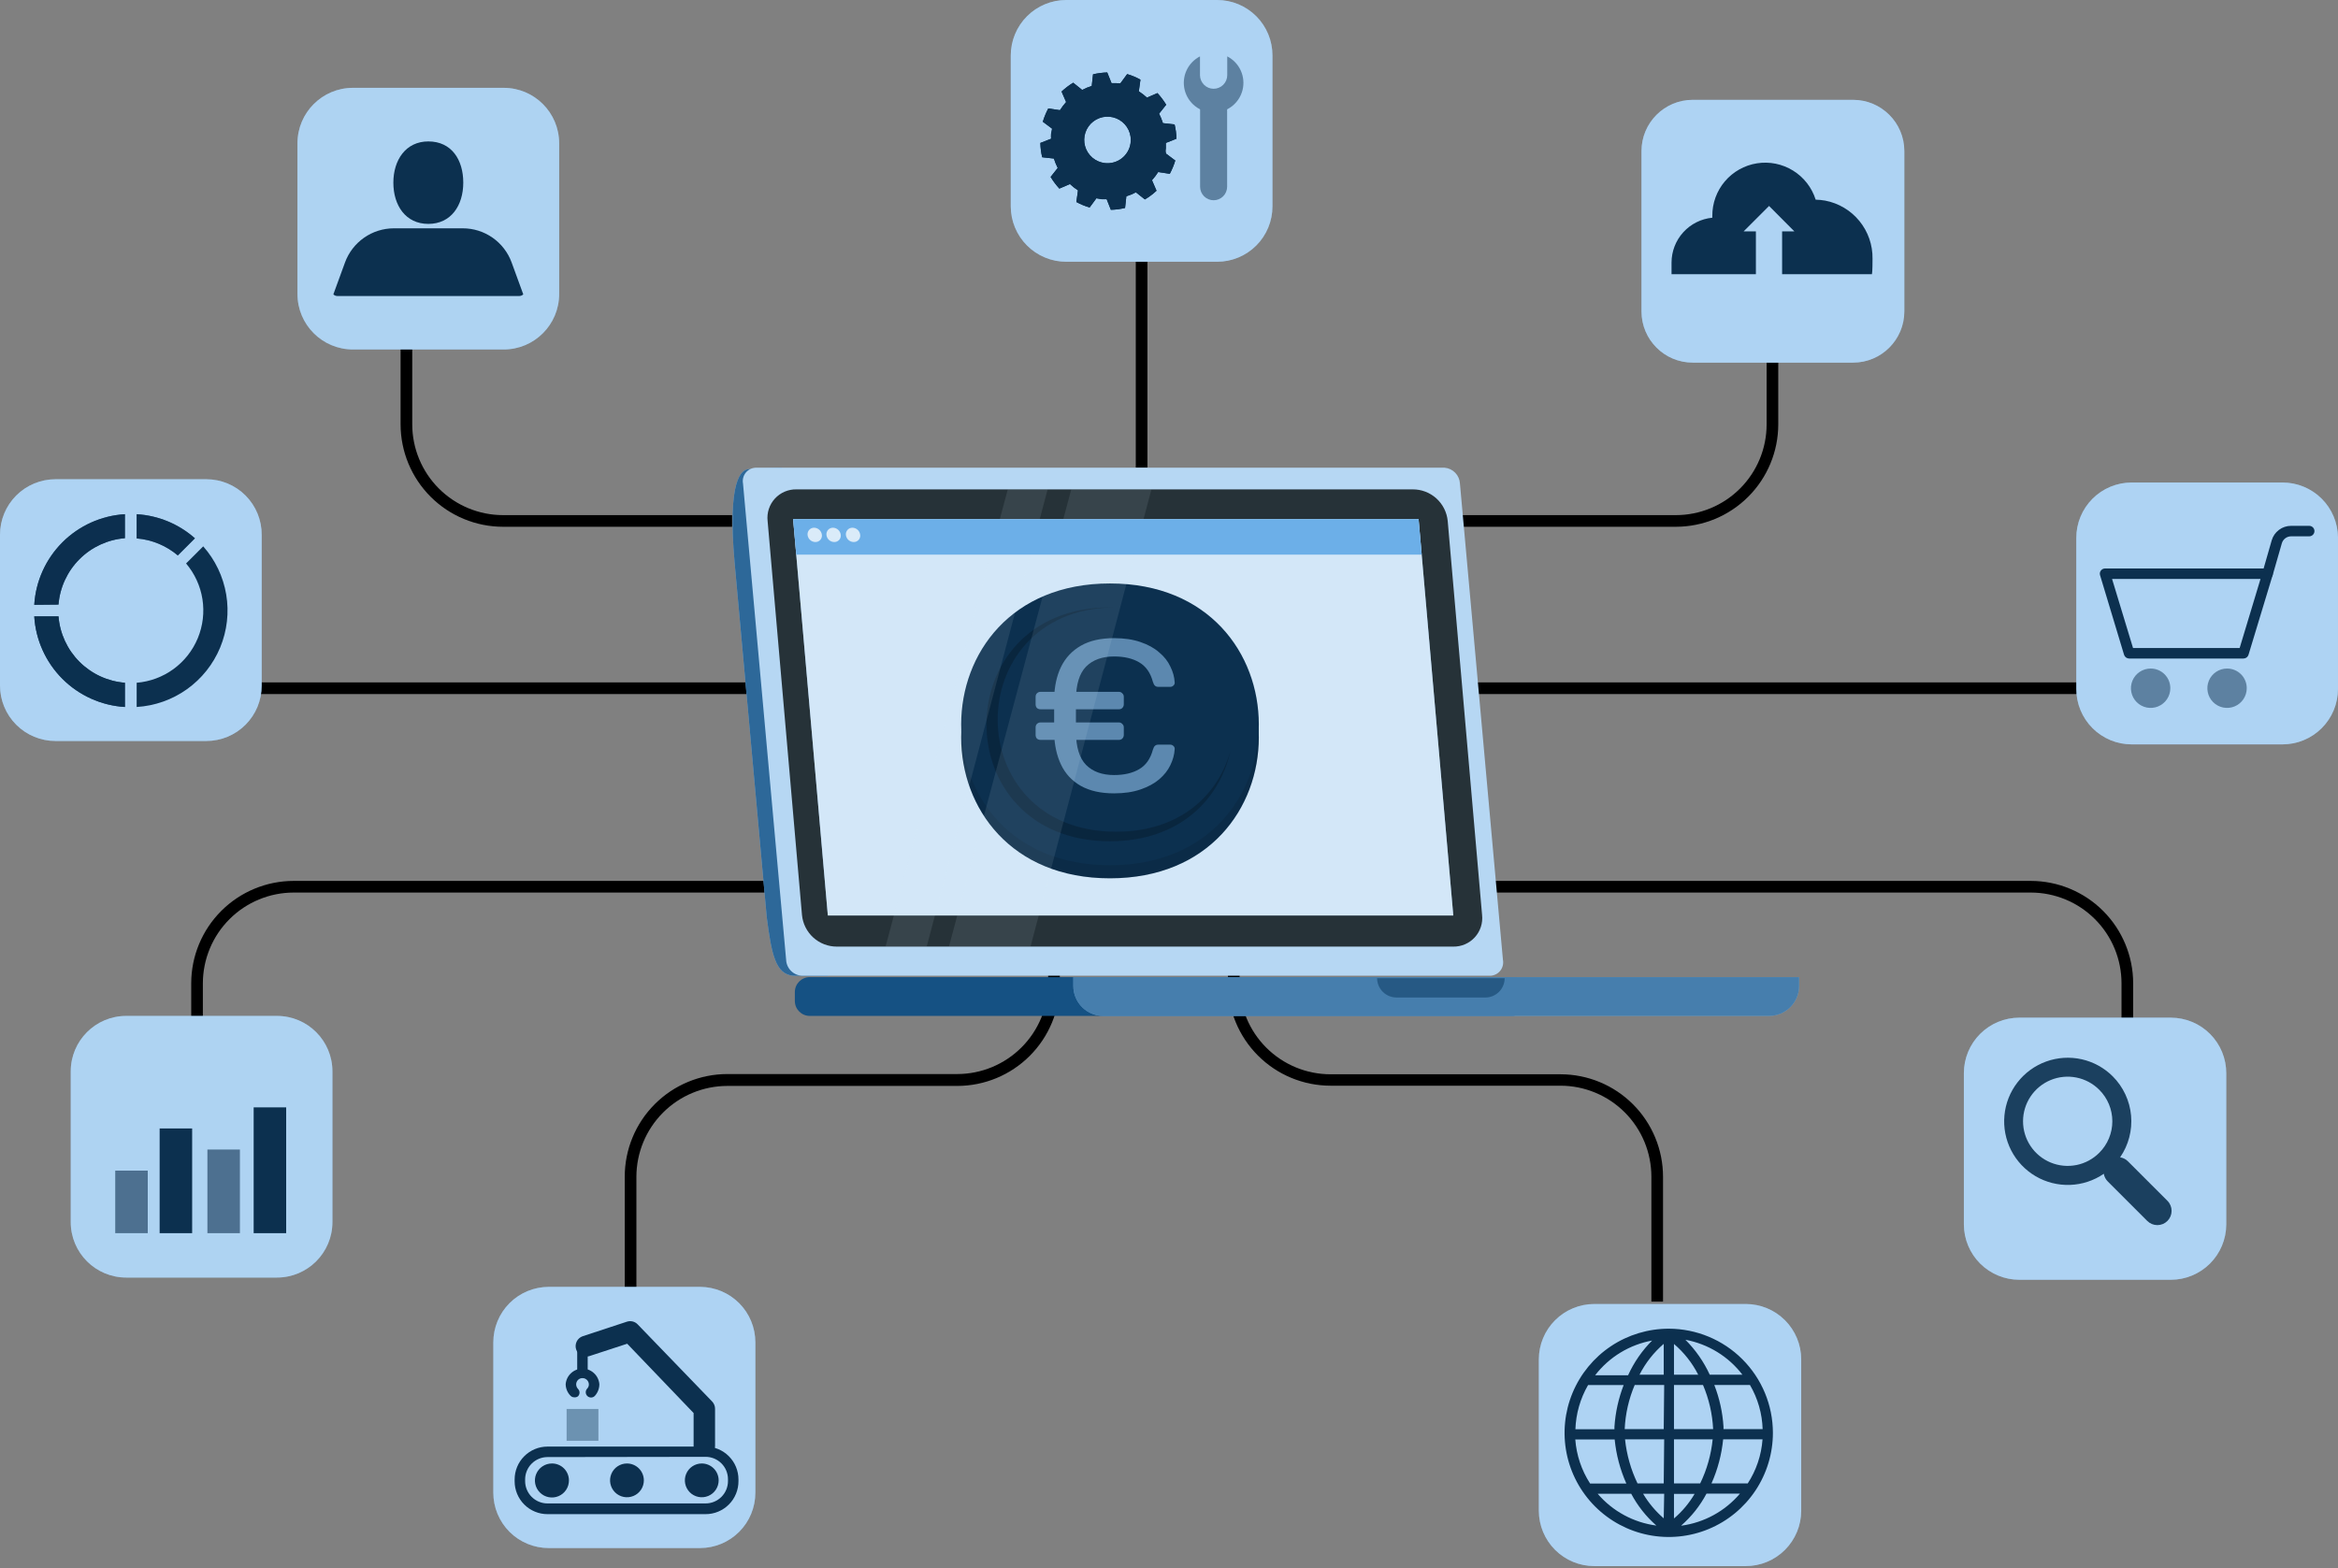 <?xml version="1.0" encoding="UTF-8"?>
<svg xmlns="http://www.w3.org/2000/svg" width="632" height="424" viewBox="0 0 632 424" fill="none">
  <rect x="0" y="0" width="632" height="424" fill="#808080" stroke="none"/>
  <path d="M449.544 351.906H446.394V318.11C446.386 311.603 443.799 305.364 439.201 300.759C434.602 296.155 428.366 293.56 421.859 293.543H359.654C352.306 293.535 345.261 290.612 340.065 285.416C334.869 280.22 331.946 273.175 331.938 265.827V239.811H335.087V265.89C335.095 272.403 337.686 278.647 342.292 283.252C346.897 287.858 353.141 290.449 359.654 290.457H421.859C429.204 290.465 436.246 293.389 441.437 298.586C446.628 303.783 449.544 310.828 449.544 318.173V351.906Z" fill="black"></path>
  <path d="M471.908 352.567H430.963C426.992 352.567 423.184 354.142 420.373 356.947C417.562 359.752 415.979 363.557 415.971 367.528V408.473C415.979 412.443 417.562 416.249 420.373 419.053C423.184 421.858 426.992 423.433 430.963 423.433H471.908C475.878 423.433 479.687 421.858 482.498 419.053C485.308 416.249 486.892 412.443 486.9 408.473V367.528C486.892 363.557 485.308 359.752 482.498 356.947C479.687 354.142 475.878 352.567 471.908 352.567Z" fill="#91C3EE"></path>
  <g opacity="0.4">
    <path d="M471.906 352.567H430.961C426.99 352.567 423.182 354.142 420.371 356.947C417.56 359.752 415.977 363.557 415.969 367.528V408.473C415.977 412.443 417.56 416.249 420.371 419.053C423.182 421.858 426.99 423.433 430.961 423.433H471.906C475.876 423.433 479.685 421.858 482.496 419.053C485.306 416.249 486.89 412.443 486.898 408.473V367.528C486.89 363.557 485.306 359.752 482.496 356.947C479.685 354.142 475.876 352.567 471.906 352.567Z" fill="#DAEBF9"></path>
  </g>
  <path d="M451.119 359.244C445.547 359.238 440.099 360.885 435.463 363.977C430.828 367.068 427.214 371.465 425.079 376.612C422.944 381.758 422.384 387.422 423.469 392.887C424.555 398.352 427.237 403.372 431.177 407.312C435.117 411.252 440.137 413.934 445.602 415.02C451.067 416.105 456.731 415.545 461.877 413.41C467.024 411.275 471.421 407.661 474.512 403.026C477.604 398.39 479.251 392.942 479.245 387.37C479.228 379.916 476.259 372.772 470.988 367.501C465.717 362.23 458.573 359.261 451.119 359.244ZM446.646 362.394C443.908 365.121 441.689 368.322 440.095 371.843H431.182C435.007 366.883 440.543 363.525 446.709 362.425L446.646 362.394ZM429.26 374.488H438.898C437.506 378.1 436.667 381.902 436.41 385.764V386.425H425.859C426.002 382.238 427.17 378.15 429.26 374.52V374.488ZM429.827 401.103C427.519 397.531 426.144 393.438 425.827 389.197H436.473C436.881 393.308 437.945 397.327 439.623 401.103H429.827ZM431.906 403.874H440.945C442.67 407.131 444.976 410.045 447.749 412.473C441.593 411.666 435.951 408.616 431.906 403.906V403.874ZM449.733 410.52C447.529 408.619 445.647 406.375 444.158 403.874H449.859L449.733 410.52ZM449.733 401.071H442.646C440.846 397.326 439.706 393.298 439.276 389.166H449.859L449.733 401.071ZM449.733 386.394H439.182C439.365 382.285 440.282 378.242 441.89 374.457H449.859L449.733 386.394ZM449.733 371.685H443.182C444.802 368.504 447.027 365.669 449.733 363.339V371.685ZM476.473 386.394H465.89V385.732C465.648 381.868 464.809 378.064 463.402 374.457H473.04C475.172 378.106 476.353 382.232 476.473 386.457V386.394ZM471.056 371.685H462.174C460.558 368.17 458.329 364.97 455.591 362.236C461.749 363.375 467.262 366.766 471.056 371.748V371.685ZM452.504 363.37C455.217 365.681 457.444 368.507 459.056 371.685H452.504V363.37ZM452.504 374.457H460.347C461.962 378.242 462.89 382.284 463.087 386.394H452.504V374.457ZM452.504 389.166H462.961C462.546 393.301 461.405 397.331 459.591 401.071H452.504V389.166ZM452.504 410.488V403.906H458.079C456.609 406.419 454.724 408.666 452.504 410.551V410.488ZM454.489 412.441C457.261 410.014 459.567 407.099 461.292 403.843H470.331C466.302 408.588 460.658 411.673 454.489 412.504V412.441ZM472.41 401.071H462.646C464.324 397.296 465.387 393.277 465.796 389.166H476.441C476.135 393.433 474.748 397.551 472.41 401.134V401.071Z" fill="#0C304F"></path>
  <path d="M576.63 299.654H573.48V265.858C573.48 259.351 570.895 253.111 566.294 248.509C561.693 243.908 555.452 241.323 548.945 241.323H400.504V238.173H548.945C556.285 238.182 563.322 241.101 568.512 246.291C573.702 251.481 576.622 258.518 576.63 265.858V299.654Z" fill="black"></path>
  <path d="M586.804 275.15H545.859C541.889 275.15 538.08 276.725 535.269 279.53C532.459 282.335 530.876 286.14 530.867 290.111V331.055C530.876 335.026 532.459 338.831 535.269 341.636C538.08 344.441 541.889 346.016 545.859 346.016H586.804C590.775 346.016 594.583 344.441 597.394 341.636C600.205 338.831 601.788 335.026 601.796 331.055V290.205C601.805 288.231 601.423 286.275 600.673 284.448C599.924 282.622 598.82 280.962 597.428 279.563C596.035 278.164 594.379 277.054 592.556 276.297C590.733 275.54 588.778 275.15 586.804 275.15Z" fill="#91C3EE"></path>
  <g opacity="0.4">
    <path d="M586.804 275.15H545.859C541.889 275.15 538.08 276.725 535.269 279.53C532.459 282.335 530.876 286.14 530.867 290.111V331.055C530.876 335.026 532.459 338.831 535.269 341.636C538.08 344.441 541.889 346.016 545.859 346.016H586.804C590.775 346.016 594.583 344.441 597.394 341.636C600.205 338.831 601.788 335.026 601.796 331.055V290.205C601.805 288.231 601.423 286.275 600.673 284.448C599.924 282.622 598.82 280.962 597.428 279.563C596.035 278.164 594.379 277.054 592.556 276.297C590.733 275.54 588.778 275.15 586.804 275.15Z" fill="#DAEBF9"></path>
  </g>
  <path opacity="0.9" d="M571.118 291.024C568.808 288.713 565.888 287.108 562.699 286.396C559.511 285.685 556.185 285.897 553.112 287.007C550.039 288.117 547.346 290.079 545.348 292.664C543.35 295.249 542.13 298.35 541.83 301.603C541.531 304.857 542.164 308.128 543.656 311.035C545.148 313.941 547.438 316.363 550.256 318.015C553.075 319.668 556.305 320.483 559.571 320.366C562.836 320.249 566 319.205 568.693 317.355C568.821 318.143 569.196 318.871 569.764 319.433L580.441 330.11C580.799 330.468 581.223 330.752 581.691 330.946C582.158 331.139 582.659 331.239 583.165 331.239C583.671 331.239 584.172 331.139 584.64 330.946C585.107 330.752 585.532 330.468 585.89 330.11C586.247 329.753 586.531 329.328 586.725 328.86C586.918 328.393 587.018 327.892 587.018 327.386C587.018 326.88 586.918 326.379 586.725 325.912C586.531 325.444 586.247 325.019 585.89 324.662L575.212 313.984C574.642 313.411 573.902 313.035 573.102 312.914C575.378 309.607 576.426 305.608 576.064 301.61C575.701 297.612 573.952 293.867 571.118 291.024ZM567.464 311.685C565.779 313.375 563.629 314.527 561.288 314.995C558.948 315.462 556.521 315.225 554.315 314.313C552.109 313.401 550.223 311.855 548.896 309.87C547.57 307.886 546.861 305.553 546.861 303.166C546.861 300.779 547.57 298.445 548.896 296.461C550.223 294.476 552.109 292.93 554.315 292.018C556.521 291.106 558.948 290.869 561.288 291.336C563.629 291.804 565.779 292.956 567.464 294.646C568.585 295.764 569.475 297.091 570.081 298.553C570.688 300.015 571 301.583 571 303.166C571 304.748 570.688 306.316 570.081 307.778C569.475 309.24 568.585 310.568 567.464 311.685Z" fill="#0C304F"></path>
  <path d="M586.957 184.504H396.973V187.654H586.957V184.504Z" fill="black"></path>
  <path d="M617.006 130.457H576.218C574.251 130.457 572.303 130.845 570.486 131.598C568.669 132.352 567.018 133.457 565.629 134.85C564.239 136.242 563.138 137.895 562.388 139.714C561.638 141.533 561.254 143.482 561.258 145.449V186.268C561.254 188.235 561.638 190.184 562.388 192.003C563.138 193.821 564.239 195.474 565.629 196.867C567.018 198.259 568.669 199.364 570.486 200.118C572.303 200.872 574.251 201.26 576.218 201.26H617.006C620.982 201.26 624.795 199.68 627.607 196.869C630.418 194.057 631.998 190.244 631.998 186.268V145.323C631.965 141.369 630.371 137.588 627.563 134.803C624.755 132.019 620.96 130.457 617.006 130.457Z" fill="#91C3EE"></path>
  <g opacity="0.4">
    <path d="M617.006 130.457H576.218C574.251 130.457 572.303 130.845 570.486 131.598C568.669 132.352 567.018 133.457 565.629 134.85C564.239 136.242 563.138 137.895 562.388 139.714C561.638 141.533 561.254 143.482 561.258 145.449V186.268C561.254 188.235 561.638 190.184 562.388 192.003C563.138 193.821 564.239 195.474 565.629 196.867C567.018 198.259 568.669 199.364 570.486 200.118C572.303 200.872 574.251 201.26 576.218 201.26H617.006C620.982 201.26 624.795 199.68 627.607 196.869C630.418 194.057 631.998 190.244 631.998 186.268V145.323C631.965 141.369 630.371 137.588 627.563 134.803C624.755 132.019 620.96 130.457 617.006 130.457Z" fill="#DAEBF9"></path>
  </g>
  <g opacity="0.5">
    <path d="M586.673 186.079C586.673 187.132 586.361 188.161 585.776 189.036C585.191 189.911 584.36 190.594 583.387 190.996C582.415 191.399 581.344 191.505 580.312 191.299C579.279 191.094 578.331 190.587 577.586 189.843C576.842 189.098 576.335 188.15 576.13 187.117C575.924 186.085 576.03 185.014 576.432 184.042C576.835 183.069 577.518 182.238 578.393 181.653C579.268 181.068 580.297 180.756 581.35 180.756C582.05 180.752 582.744 180.887 583.392 181.153C584.04 181.419 584.628 181.811 585.123 182.306C585.618 182.801 586.01 183.389 586.276 184.037C586.542 184.685 586.677 185.379 586.673 186.079Z" fill="#0C304F"></path>
    <path d="M607.333 186.079C607.333 187.132 607.021 188.161 606.436 189.036C605.851 189.911 605.02 190.594 604.047 190.996C603.075 191.399 602.004 191.505 600.972 191.299C599.939 191.094 598.991 190.587 598.247 189.843C597.502 189.098 596.995 188.15 596.79 187.117C596.584 186.085 596.69 185.014 597.093 184.042C597.496 183.069 598.178 182.238 599.053 181.653C599.928 181.068 600.958 180.756 602.01 180.756C602.711 180.752 603.405 180.887 604.052 181.153C604.7 181.419 605.288 181.811 605.783 182.306C606.279 182.801 606.67 183.389 606.936 184.037C607.203 184.685 607.337 185.379 607.333 186.079Z" fill="#0C304F"></path>
  </g>
  <path d="M606.453 178.047H575.524C575.221 178.042 574.928 177.942 574.685 177.761C574.442 177.58 574.262 177.328 574.17 177.039L567.682 155.527C567.615 155.315 567.6 155.09 567.638 154.871C567.676 154.651 567.767 154.444 567.902 154.268C568.034 154.092 568.205 153.949 568.402 153.85C568.599 153.752 568.816 153.701 569.036 153.701H612.942C613.166 153.701 613.388 153.752 613.59 153.85C613.792 153.948 613.968 154.091 614.107 154.268C614.236 154.448 614.322 154.654 614.36 154.873C614.398 155.091 614.387 155.314 614.327 155.527L607.808 177.039C607.72 177.33 607.541 177.585 607.297 177.767C607.053 177.948 606.757 178.047 606.453 178.047ZM576.595 175.213H605.414L611.052 156.535H570.926L576.595 175.213Z" fill="#0C304F"></path>
  <path d="M612.941 156.535H612.563C612.383 156.485 612.214 156.398 612.067 156.282C611.92 156.166 611.797 156.021 611.707 155.857C611.616 155.693 611.558 155.513 611.538 155.326C611.517 155.14 611.534 154.951 611.587 154.771L614.075 146.11C614.402 144.976 615.089 143.979 616.032 143.269C616.975 142.559 618.123 142.174 619.303 142.173H624.217C624.592 142.173 624.953 142.322 625.219 142.588C625.485 142.854 625.634 143.214 625.634 143.59C625.634 143.966 625.485 144.327 625.219 144.593C624.953 144.858 624.592 145.008 624.217 145.008H619.303C618.74 145.013 618.194 145.199 617.746 145.54C617.297 145.88 616.971 146.357 616.815 146.897L614.327 155.559C614.228 155.847 614.04 156.096 613.792 156.271C613.543 156.446 613.245 156.539 612.941 156.535Z" fill="#0C304F"></path>
  <path d="M453.01 142.425H391.215V139.276H453.01C459.517 139.276 465.758 136.691 470.359 132.089C474.961 127.488 477.546 121.247 477.546 114.74V80.945H480.695V114.74C480.687 122.08 477.767 129.117 472.577 134.307C467.387 139.497 460.35 142.417 453.01 142.425Z" fill="black"></path>
  <path d="M500.916 26.992H457.577C449.923 26.992 443.719 33.197 443.719 40.85V84.189C443.719 91.843 449.923 98.047 457.577 98.047H500.916C508.569 98.047 514.774 91.843 514.774 84.189V40.85C514.774 33.197 508.569 26.992 500.916 26.992Z" fill="#91C3EE"></path>
  <g opacity="0.4">
    <path d="M500.916 26.992H457.577C449.923 26.992 443.719 33.197 443.719 40.85V84.189C443.719 91.843 449.923 98.047 457.577 98.047H500.916C508.569 98.047 514.774 91.843 514.774 84.189V40.85C514.774 33.197 508.569 26.992 500.916 26.992Z" fill="#DAEBF9"></path>
  </g>
  <path d="M506.174 69.953C506.174 70.709 506.174 73.386 506.017 74.142H481.733V62.551H485.041L478.206 55.685L471.34 62.551H474.647V74.142H451.844C451.844 73.764 451.844 71.433 451.844 70.992C451.846 67.962 452.976 65.042 455.014 62.8C457.052 60.558 459.852 59.156 462.867 58.866V58.394C462.84 54.968 464.044 51.647 466.259 49.035C468.474 46.422 471.553 44.691 474.937 44.157C478.32 43.623 481.783 44.321 484.695 46.125C487.607 47.928 489.775 50.717 490.804 53.984C491.66 54.002 492.513 54.087 493.356 54.236C497.001 54.926 500.287 56.881 502.632 59.756C504.977 62.632 506.232 66.243 506.174 69.953Z" fill="#0C304F"></path>
  <path d="M310.171 61.732H307.021V126.457H310.171V61.732Z" fill="black"></path>
  <path d="M329.006 -3.05175e-05H288.219C284.243 -3.05175e-05 280.429 1.579 277.618 4.391C274.806 7.203 273.227 11.016 273.227 14.992V55.779C273.227 59.756 274.806 63.569 277.618 66.38C280.429 69.192 284.243 70.772 288.219 70.772H329.006C330.973 70.772 332.921 70.384 334.739 69.63C336.556 68.876 338.206 67.771 339.596 66.379C340.986 64.986 342.087 63.333 342.837 61.514C343.587 59.696 343.971 57.747 343.967 55.779V14.992C343.971 13.025 343.587 11.076 342.837 9.257C342.087 7.438 340.986 5.786 339.596 4.393C338.206 3 336.556 1.896 334.739 1.142C332.921 0.388 330.973 -3.48772e-05 329.006 -3.05175e-05Z" fill="#91C3EE"></path>
  <g opacity="0.4">
    <path d="M329.006 -6.10351e-05H288.219C284.243 -6.10351e-05 280.429 1.579 277.618 4.391C274.806 7.203 273.227 11.016 273.227 14.992V55.779C273.227 59.756 274.806 63.569 277.618 66.38C280.429 69.192 284.243 70.772 288.219 70.772H329.006C330.973 70.772 332.921 70.384 334.739 69.63C336.556 68.876 338.206 67.771 339.596 66.379C340.986 64.986 342.087 63.333 342.837 61.514C343.587 59.696 343.971 57.747 343.967 55.779V14.992C343.971 13.025 343.587 11.076 342.837 9.257C342.087 7.438 340.986 5.785 339.596 4.393C338.206 3 336.556 1.896 334.739 1.142C332.921 0.388 330.973 -6.53948e-05 329.006 -6.10351e-05Z" fill="#DAEBF9"></path>
  </g>
  <path d="M315.148 40.031C315.148 39.559 315.148 39.087 315.148 38.646L318.014 37.512C317.99 36.206 317.821 34.906 317.51 33.638L314.36 33.291C314.093 32.411 313.745 31.557 313.321 30.74L315.242 28.315C314.558 27.192 313.767 26.137 312.88 25.165L310.045 26.394C309.36 25.765 308.622 25.196 307.841 24.693L308.282 21.543C307.148 20.9 305.943 20.393 304.691 20.031L302.864 22.52L301.825 22.488H300.471L299.305 19.59C298.011 19.632 296.724 19.801 295.463 20.094L295.116 23.244C294.223 23.516 293.358 23.875 292.534 24.315L290.108 22.362C288.978 23.048 287.922 23.85 286.959 24.756L288.187 27.59C287.571 28.278 287.013 29.016 286.518 29.795L283.368 29.323C282.76 30.469 282.264 31.671 281.888 32.913L284.376 34.772C284.376 35.212 284.187 35.654 284.124 36.126C284.093 36.587 284.093 37.05 284.124 37.512L281.227 38.646C281.251 39.952 281.42 41.251 281.73 42.52L284.88 42.866C285.161 43.742 285.508 44.595 285.919 45.417L283.998 47.842C284.683 48.965 285.474 50.02 286.36 50.992L289.227 49.764C289.895 50.399 290.623 50.968 291.4 51.465L290.959 54.614C292.096 55.241 293.301 55.738 294.549 56.094L296.376 53.606L297.762 53.858H299.148L300.282 56.724C301.577 56.7 302.866 56.531 304.124 56.22L304.471 53.071C305.364 52.799 306.229 52.44 307.053 52L309.478 53.921C310.616 53.258 311.673 52.465 312.628 51.559L311.4 48.724C312.018 48.038 312.576 47.301 313.069 46.52L316.219 46.992C316.827 45.846 317.323 44.644 317.699 43.401L315.211 41.543C314.99 40.945 315.085 40.472 315.148 40.031ZM298.675 44.094C297.427 43.955 296.249 43.445 295.293 42.631C294.336 41.817 293.645 40.736 293.308 39.526C292.97 38.316 293.002 37.032 293.4 35.841C293.797 34.649 294.542 33.604 295.538 32.839C296.534 32.074 297.736 31.624 298.99 31.547C300.244 31.47 301.492 31.77 302.574 32.407C303.656 33.045 304.523 33.992 305.063 35.126C305.603 36.26 305.791 37.529 305.604 38.772C305.362 40.383 304.505 41.837 303.213 42.83C301.921 43.822 300.294 44.276 298.675 44.094Z" fill="#0C304F"></path>
  <path d="M315.148 40.031C315.148 39.559 315.148 39.087 315.148 38.646L318.014 37.512C317.99 36.206 317.821 34.906 317.51 33.638L314.36 33.291C314.093 32.411 313.745 31.557 313.321 30.74L315.242 28.315C314.558 27.192 313.767 26.137 312.88 25.165L310.045 26.394C309.36 25.765 308.622 25.196 307.841 24.693L308.282 21.543C307.148 20.9 305.943 20.393 304.691 20.031L302.864 22.52L301.825 22.488H300.471L299.305 19.59C298.011 19.632 296.724 19.801 295.463 20.094L295.116 23.244C294.223 23.516 293.358 23.875 292.534 24.315L290.108 22.362C288.978 23.048 287.922 23.85 286.959 24.756L288.187 27.59C287.571 28.278 287.013 29.016 286.518 29.795L283.368 29.323C282.76 30.469 282.264 31.671 281.888 32.913L284.376 34.772C284.376 35.212 284.187 35.654 284.124 36.126C284.093 36.587 284.093 37.05 284.124 37.512L281.227 38.646C281.251 39.952 281.42 41.251 281.73 42.52L284.88 42.866C285.161 43.742 285.508 44.595 285.919 45.417L283.998 47.842C284.683 48.965 285.474 50.02 286.36 50.992L289.227 49.764C289.895 50.399 290.623 50.968 291.4 51.465L290.959 54.614C292.096 55.241 293.301 55.738 294.549 56.094L296.376 53.606L297.762 53.858H299.148L300.282 56.724C301.577 56.7 302.866 56.531 304.124 56.22L304.471 53.071C305.364 52.799 306.229 52.44 307.053 52L309.478 53.921C310.616 53.258 311.673 52.465 312.628 51.559L311.4 48.724C312.018 48.038 312.576 47.301 313.069 46.52L316.219 46.992C316.827 45.846 317.323 44.644 317.699 43.401L315.211 41.543C314.99 40.945 315.085 40.472 315.148 40.031ZM298.675 44.094C297.427 43.955 296.249 43.445 295.293 42.631C294.336 41.817 293.645 40.736 293.308 39.526C292.97 38.316 293.002 37.032 293.4 35.841C293.797 34.649 294.542 33.604 295.538 32.839C296.534 32.074 297.736 31.624 298.99 31.547C300.244 31.47 301.492 31.77 302.574 32.407C303.656 33.045 304.523 33.992 305.063 35.126C305.603 36.26 305.791 37.529 305.604 38.772C305.362 40.383 304.505 41.837 303.213 42.83C301.921 43.822 300.294 44.276 298.675 44.094Z" fill="#0C304F"></path>
  <g opacity="0.5">
    <path d="M328.06 30.425C326.255 30.431 324.5 29.829 323.079 28.715C321.659 27.602 320.654 26.043 320.229 24.288C319.803 22.534 319.98 20.688 320.733 19.047C321.485 17.406 322.768 16.067 324.375 15.244V20.315C324.385 21.297 324.781 22.236 325.477 22.929C326.162 23.614 327.091 24 328.06 24C329.037 24 329.974 23.612 330.665 22.921C331.356 22.23 331.745 21.292 331.745 20.315V15.244C333.352 16.067 334.634 17.406 335.387 19.047C336.139 20.688 336.316 22.534 335.891 24.288C335.465 26.043 334.461 27.602 333.04 28.715C331.619 29.829 329.865 30.431 328.06 30.425Z" fill="#0C304F"></path>
    <path d="M324.406 50.488V28.189C324.402 27.706 324.494 27.228 324.675 26.781C324.857 26.334 325.126 25.928 325.465 25.585C325.805 25.242 326.209 24.971 326.654 24.785C327.1 24.599 327.577 24.504 328.06 24.504C328.542 24.504 329.02 24.599 329.465 24.785C329.911 24.971 330.315 25.242 330.655 25.585C330.994 25.928 331.263 26.334 331.444 26.781C331.626 27.228 331.718 27.706 331.713 28.189V50.488C331.713 50.968 331.619 51.443 331.435 51.886C331.252 52.33 330.983 52.732 330.643 53.072C330.304 53.411 329.901 53.68 329.458 53.864C329.015 54.047 328.54 54.142 328.06 54.142C327.58 54.142 327.105 54.047 326.662 53.864C326.218 53.68 325.816 53.411 325.476 53.072C325.137 52.732 324.868 52.33 324.684 51.886C324.501 51.443 324.406 50.968 324.406 50.488Z" fill="#0C304F"></path>
  </g>
  <path d="M172.029 351.906H168.879V318.11C168.887 310.762 171.81 303.717 177.006 298.521C182.202 293.325 189.247 290.402 196.595 290.394H258.769C265.282 290.386 271.526 287.795 276.131 283.189C280.736 278.584 283.327 272.34 283.336 265.827V239.811H286.485V265.89C286.477 273.238 283.554 280.283 278.358 285.479C273.162 290.675 266.117 293.598 258.769 293.606H196.595C190.082 293.615 183.839 296.206 179.233 300.811C174.628 305.417 172.037 311.66 172.029 318.173V351.906Z" fill="black"></path>
  <path d="M189.289 347.937H148.344C144.368 347.937 140.554 349.517 137.743 352.328C134.931 355.14 133.352 358.953 133.352 362.929V403.591C133.352 405.558 133.74 407.506 134.493 409.323C135.247 411.14 136.352 412.791 137.745 414.181C139.137 415.57 140.79 416.672 142.609 417.421C144.428 418.171 146.376 418.555 148.344 418.551H189.289C193.245 418.535 197.035 416.951 199.827 414.147C202.619 411.343 204.186 407.548 204.186 403.591V362.929C204.186 358.969 202.62 355.17 199.829 352.361C197.037 349.553 193.248 347.962 189.289 347.937Z" fill="#91C3EE"></path>
  <g opacity="0.4">
    <path d="M189.289 347.937H148.344C144.368 347.937 140.554 349.517 137.743 352.328C134.931 355.14 133.352 358.953 133.352 362.929V403.591C133.352 405.558 133.74 407.506 134.493 409.323C135.247 411.14 136.352 412.791 137.745 414.181C139.137 415.57 140.79 416.672 142.609 417.421C144.428 418.171 146.376 418.555 148.344 418.551H189.289C193.245 418.535 197.035 416.951 199.827 414.147C202.619 411.343 204.186 407.548 204.186 403.591V362.929C204.186 358.969 202.62 355.17 199.829 352.361C197.037 349.553 193.248 347.962 189.289 347.937Z" fill="#DAEBF9"></path>
  </g>
  <path d="M194.265 400.252C194.265 401.155 193.997 402.038 193.495 402.789C192.993 403.54 192.28 404.126 191.445 404.471C190.611 404.817 189.693 404.908 188.807 404.731C187.921 404.555 187.107 404.12 186.468 403.481C185.83 402.843 185.395 402.029 185.219 401.143C185.042 400.257 185.133 399.339 185.479 398.504C185.824 397.67 186.41 396.957 187.161 396.455C187.912 395.953 188.795 395.685 189.698 395.685C190.909 395.685 192.071 396.166 192.927 397.023C193.784 397.879 194.265 399.041 194.265 400.252Z" fill="#0C304F"></path>
  <path d="M174.044 400.252C174.044 401.155 173.776 402.038 173.274 402.789C172.773 403.54 172.059 404.126 171.225 404.471C170.39 404.817 169.472 404.908 168.586 404.731C167.7 404.555 166.886 404.12 166.248 403.481C165.609 402.843 165.174 402.029 164.998 401.143C164.822 400.257 164.912 399.339 165.258 398.504C165.603 397.67 166.189 396.957 166.94 396.455C167.691 395.953 168.574 395.685 169.477 395.685C170.688 395.685 171.85 396.166 172.706 397.023C173.563 397.879 174.044 399.041 174.044 400.252Z" fill="#0C304F"></path>
  <path d="M153.792 400.252C153.799 401.163 153.534 402.055 153.033 402.815C152.531 403.576 151.815 404.17 150.976 404.523C150.136 404.876 149.21 404.971 148.316 404.797C147.422 404.624 146.6 404.188 145.954 403.546C145.308 402.904 144.866 402.085 144.686 401.192C144.506 400.299 144.596 399.373 144.943 398.531C145.29 397.689 145.879 396.969 146.636 396.462C147.393 395.956 148.283 395.685 149.194 395.685C149.796 395.681 150.394 395.796 150.951 396.024C151.509 396.251 152.016 396.587 152.444 397.012C152.871 397.436 153.21 397.941 153.442 398.497C153.673 399.053 153.792 399.65 153.792 400.252Z" fill="#0C304F"></path>
  <path d="M190.737 409.386H147.997C145.642 409.386 143.382 408.45 141.717 406.785C140.051 405.119 139.115 402.86 139.115 400.504V400C139.115 397.645 140.051 395.385 141.717 393.72C143.382 392.054 145.642 391.118 147.997 391.118H190.737C193.093 391.118 195.352 392.054 197.018 393.72C198.683 395.385 199.619 397.645 199.619 400V400.441C199.628 401.613 199.404 402.775 198.961 403.859C198.519 404.944 197.866 405.931 197.04 406.762C196.215 407.594 195.233 408.254 194.151 408.704C193.069 409.154 191.909 409.386 190.737 409.386ZM147.997 393.953C146.393 393.953 144.855 394.59 143.721 395.724C142.587 396.858 141.95 398.396 141.95 400V400.441C141.95 402.045 142.587 403.583 143.721 404.717C144.855 405.851 146.393 406.488 147.997 406.488H190.737C192.341 406.488 193.879 405.851 195.013 404.717C196.147 403.583 196.785 402.045 196.785 400.441V399.937C196.785 398.333 196.147 396.795 195.013 395.661C193.879 394.527 192.341 393.89 190.737 393.89L147.997 393.953Z" fill="#0C304F"></path>
  <path d="M190.329 393.858C189.577 393.858 188.856 393.56 188.325 393.028C187.793 392.496 187.494 391.775 187.494 391.024V382.047L169.542 363.307L159.242 366.677C158.535 366.888 157.772 366.815 157.118 366.472C156.463 366.13 155.968 365.545 155.738 364.843C155.509 364.141 155.562 363.377 155.887 362.714C156.212 362.05 156.783 361.54 157.479 361.291L169.447 357.354C169.954 357.183 170.498 357.161 171.017 357.289C171.536 357.417 172.008 357.691 172.376 358.079L192.502 378.929C193.006 379.455 193.288 380.154 193.29 380.882V390.992C193.294 391.378 193.22 391.761 193.072 392.117C192.923 392.473 192.704 392.795 192.427 393.063C192.15 393.331 191.821 393.54 191.46 393.677C191.099 393.814 190.714 393.876 190.329 393.858Z" fill="#0C304F"></path>
  <path d="M157.447 372.473C157.071 372.473 156.71 372.323 156.444 372.058C156.179 371.792 156.029 371.431 156.029 371.055V364C156.029 363.624 156.179 363.264 156.444 362.998C156.71 362.732 157.071 362.583 157.447 362.583C157.823 362.583 158.183 362.732 158.449 362.998C158.715 363.264 158.864 363.624 158.864 364V371.055C158.864 371.431 158.715 371.792 158.449 372.058C158.183 372.323 157.823 372.473 157.447 372.473Z" fill="#0C304F"></path>
  <path d="M155.243 377.795C155.056 377.799 154.87 377.764 154.697 377.694C154.524 377.623 154.367 377.519 154.235 377.386C153.398 376.551 152.922 375.419 152.912 374.236C153.007 373.095 153.528 372.03 154.371 371.255C155.214 370.479 156.318 370.048 157.463 370.048C158.609 370.048 159.713 370.479 160.556 371.255C161.399 372.03 161.919 373.095 162.014 374.236C162.022 375.399 161.595 376.522 160.818 377.386C160.691 377.525 160.539 377.637 160.37 377.717C160.2 377.796 160.016 377.842 159.829 377.851C159.451 377.868 159.082 377.735 158.802 377.481C158.522 377.226 158.355 376.87 158.337 376.492C158.319 376.114 158.453 375.745 158.707 375.465C158.86 375.312 158.981 375.13 159.062 374.93C159.144 374.73 159.184 374.515 159.18 374.299C159.172 373.845 158.985 373.413 158.661 373.095C158.337 372.777 157.902 372.599 157.448 372.599C156.996 372.599 156.564 372.778 156.245 373.097C155.926 373.416 155.747 373.848 155.747 374.299C155.752 374.758 155.932 375.198 156.251 375.528C156.51 375.793 156.656 376.149 156.656 376.52C156.656 376.891 156.51 377.247 156.251 377.512C155.965 377.735 155.603 377.836 155.243 377.795Z" fill="#0C304F"></path>
  <path d="M171.273 360.189C171.279 360.415 171.218 360.637 171.098 360.827C170.977 361.018 170.802 361.168 170.595 361.259C170.389 361.35 170.16 361.377 169.938 361.336C169.716 361.296 169.511 361.191 169.349 361.034C169.188 360.876 169.076 360.674 169.03 360.454C168.984 360.233 169.004 360.003 169.089 359.794C169.174 359.585 169.319 359.406 169.506 359.28C169.693 359.154 169.914 359.087 170.139 359.087C170.435 359.087 170.718 359.202 170.93 359.408C171.142 359.614 171.265 359.894 171.273 360.189Z" fill="#0C304F"></path>
  <path d="M191.242 381.04C191.242 381.264 191.176 381.483 191.051 381.669C190.927 381.856 190.75 382.001 190.542 382.087C190.335 382.173 190.107 382.195 189.887 382.152C189.667 382.108 189.465 382 189.307 381.841C189.148 381.683 189.04 381.481 188.996 381.261C188.953 381.041 188.975 380.813 189.061 380.606C189.147 380.398 189.292 380.221 189.479 380.097C189.665 379.972 189.884 379.906 190.108 379.906C190.257 379.906 190.405 379.935 190.542 379.992C190.68 380.049 190.805 380.132 190.91 380.238C191.016 380.343 191.099 380.468 191.156 380.606C191.213 380.743 191.242 380.891 191.242 381.04Z" fill="#0C304F"></path>
  <path opacity="0.4" d="M161.762 380.945H153.164V389.543H161.762V380.945Z" fill="#0C304F"></path>
  <path d="M197.891 142.425H136.002C128.656 142.425 121.611 139.509 116.414 134.318C111.217 129.127 108.294 122.086 108.285 114.74V80.945H111.435V114.74C111.443 121.25 114.035 127.491 118.641 132.091C123.248 136.692 129.492 139.276 136.002 139.276H197.891V142.425Z" fill="black"></path>
  <path d="M136.158 23.748H95.402C87.122 23.748 80.41 30.46 80.41 38.74V79.496C80.41 87.776 87.122 94.488 95.402 94.488H136.158C144.438 94.488 151.15 87.776 151.15 79.496V38.74C151.15 30.46 144.438 23.748 136.158 23.748Z" fill="#91C3EE"></path>
  <path opacity="0.4" d="M136.158 23.748H95.402C87.122 23.748 80.41 30.46 80.41 38.74V79.496C80.41 87.776 87.122 94.488 95.402 94.488H136.158C144.438 94.488 151.15 87.776 151.15 79.496V38.74C151.15 30.46 144.438 23.748 136.158 23.748Z" fill="#DAEBF9"></path>
  <path d="M115.781 38.236C122.08 38.236 125.23 43.213 125.23 49.386C125.23 55.559 121.923 60.536 115.781 60.536C109.639 60.536 106.332 55.528 106.332 49.386C106.332 43.244 109.702 38.236 115.781 38.236Z" fill="#0C304F"></path>
  <path d="M140.411 80.031H91.151C90.76 80.024 90.388 79.866 90.111 79.591L93.261 70.961C94.255 68.252 96.057 65.915 98.423 64.264C100.789 62.614 103.604 61.73 106.489 61.732H125.072C127.958 61.725 130.776 62.608 133.143 64.259C135.509 65.91 137.31 68.25 138.3 70.961L141.45 79.591C141.173 79.866 140.801 80.024 140.411 80.031Z" fill="#0C304F"></path>
  <path d="M54.839 299.654H51.69V265.858C51.698 258.513 54.622 251.471 59.819 246.28C65.016 241.089 72.061 238.173 79.406 238.173H227.815V241.323H79.406C72.896 241.323 66.652 243.907 62.046 248.507C57.439 253.108 54.847 259.348 54.839 265.858V299.654Z" fill="black"></path>
  <path d="M74.869 274.677H34.113C25.833 274.677 19.121 281.39 19.121 289.67V330.425C19.121 338.705 25.833 345.418 34.113 345.418H74.869C83.149 345.418 89.861 338.705 89.861 330.425V289.67C89.861 281.39 83.149 274.677 74.869 274.677Z" fill="#91C3EE"></path>
  <path opacity="0.4" d="M74.869 274.677H34.113C25.833 274.677 19.121 281.39 19.121 289.67V330.425C19.121 338.705 25.833 345.418 34.113 345.418H74.869C83.149 345.418 89.861 338.705 89.861 330.425V289.67C89.861 281.39 83.149 274.677 74.869 274.677Z" fill="#DAEBF9"></path>
  <path opacity="0.6" d="M39.94 316.504H31.152V333.417H39.94V316.504Z" fill="#0C304F"></path>
  <path opacity="0.6" d="M64.854 310.803H56.066V333.418H64.854V310.803Z" fill="#0C304F"></path>
  <path d="M51.942 305.103H43.154V333.418H51.942V305.103Z" fill="#0C304F"></path>
  <path d="M77.358 299.402H68.57V333.418H77.358V299.402Z" fill="#0C304F"></path>
  <path d="M239.687 184.504H49.703V187.654H239.687V184.504Z" fill="black"></path>
  <path d="M55.779 129.575H14.992C11.016 129.575 7.203 131.154 4.391 133.966C1.58 136.777 0 140.591 0 144.567V185.354C0 189.33 1.58 193.144 4.391 195.955C7.203 198.767 11.016 200.346 14.992 200.346H55.779C57.747 200.346 59.695 199.958 61.512 199.205C63.329 198.451 64.98 197.346 66.369 195.953C67.759 194.561 68.86 192.908 69.61 191.089C70.36 189.27 70.744 187.322 70.74 185.354V144.661C70.757 142.686 70.382 140.727 69.638 138.897C68.893 137.068 67.794 135.404 66.403 134.001C65.012 132.598 63.357 131.485 61.534 130.725C59.711 129.966 57.755 129.575 55.779 129.575Z" fill="#91C3EE"></path>
  <g opacity="0.4">
    <path d="M55.779 129.575H14.992C11.016 129.575 7.203 131.154 4.391 133.966C1.58 136.777 0 140.591 0 144.567V185.354C0 189.33 1.58 193.144 4.391 195.955C7.203 198.767 11.016 200.346 14.992 200.346H55.779C57.747 200.346 59.695 199.958 61.512 199.205C63.329 198.451 64.98 197.346 66.369 195.953C67.759 194.561 68.86 192.908 69.61 191.089C70.36 189.27 70.744 187.322 70.74 185.354V144.661C70.757 142.686 70.382 140.727 69.638 138.897C68.893 137.068 67.794 135.404 66.403 134.001C65.012 132.598 63.357 131.485 61.534 130.725C59.711 129.966 57.755 129.575 55.779 129.575Z" fill="#DAEBF9"></path>
  </g>
  <path d="M36.945 139.024V145.575C41.04 145.91 44.928 147.518 48.063 150.173L52.693 145.543C48.322 141.668 42.777 139.372 36.945 139.024Z" fill="#0C304F"></path>
  <path opacity="0.6" d="M36.945 139.024V145.575C41.04 145.91 44.928 147.518 48.063 150.173L52.693 145.543C48.322 141.668 42.777 139.372 36.945 139.024Z" fill="#0C304F"></path>
  <path d="M33.766 184.598C29.127 184.231 24.771 182.221 21.48 178.931C18.19 175.64 16.18 171.284 15.813 166.645H9.262C9.65 173.017 12.356 179.027 16.87 183.541C21.384 188.055 27.394 190.761 33.766 191.149V184.598Z" fill="#0C304F"></path>
  <path opacity="0.8" d="M33.766 184.598C29.127 184.231 24.771 182.221 21.48 178.931C18.19 175.64 16.18 171.284 15.813 166.645H9.262C9.65 173.017 12.356 179.027 16.87 183.541C21.384 188.055 27.394 190.761 33.766 191.149V184.598Z" fill="#0C304F"></path>
  <path d="M15.813 163.464C16.187 158.828 18.198 154.476 21.488 151.186C24.777 147.897 29.129 145.886 33.766 145.512V139.024C27.394 139.412 21.384 142.118 16.87 146.632C12.356 151.146 9.65 157.156 9.262 163.527L15.813 163.464Z" fill="#0C304F"></path>
  <path opacity="0.7" d="M15.813 163.464C16.187 158.828 18.198 154.476 21.488 151.186C24.777 147.897 29.129 145.886 33.766 145.512V139.024C27.394 139.412 21.384 142.118 16.87 146.632C12.356 151.146 9.65 157.156 9.262 163.527L15.813 163.464Z" fill="#0C304F"></path>
  <path d="M54.93 147.717L50.3 152.346C52.634 155.097 54.165 158.438 54.724 162.002C55.282 165.567 54.848 169.216 53.468 172.549C52.088 175.882 49.815 178.77 46.9 180.896C43.985 183.022 40.541 184.303 36.945 184.598V191.15C41.838 190.853 46.55 189.187 50.541 186.342C54.532 183.496 57.643 179.586 59.519 175.057C61.394 170.528 61.958 165.563 61.147 160.728C60.335 155.894 58.181 151.385 54.93 147.717Z" fill="#0C304F"></path>
  <path d="M202.519 126.835L211.369 126.457L223.81 263.811H214.361C209.669 263.37 208.566 258.079 207.275 248.063L198.582 152.158C196.566 129.575 200.44 126.835 202.519 126.835Z" fill="#91C3EE"></path>
  <path opacity="0.8" d="M202.519 126.835L211.369 126.457L223.81 263.811H214.361C209.669 263.37 208.566 258.079 207.275 248.063L198.582 152.158C196.566 129.575 200.44 126.835 202.519 126.835Z" fill="#155183"></path>
  <path d="M216.786 263.811H402.959C403.473 263.776 403.972 263.632 404.426 263.389C404.879 263.146 405.275 262.809 405.588 262.401C405.901 261.993 406.123 261.522 406.24 261.022C406.357 260.521 406.366 260.001 406.267 259.496L394.645 130.74C394.588 129.649 394.14 128.615 393.382 127.828C392.624 127.041 391.607 126.554 390.519 126.457H204.188C203.675 126.488 203.175 126.628 202.721 126.868C202.266 127.107 201.868 127.44 201.552 127.845C201.237 128.25 201.011 128.718 200.889 129.217C200.768 129.716 200.755 130.235 200.849 130.74L212.503 259.496C212.549 260.62 213.014 261.687 213.807 262.485C214.599 263.284 215.662 263.757 216.786 263.811Z" fill="#B6D7F3"></path>
  <path d="M223.778 247.528H392.849L383.463 140.347H214.393L223.778 247.528Z" fill="#91C3EE"></path>
  <path d="M226.237 255.937H392.819C393.916 255.957 395.005 255.743 396.013 255.309C397.02 254.875 397.924 254.232 398.663 253.421C399.403 252.61 399.96 251.651 400.3 250.608C400.639 249.564 400.752 248.461 400.63 247.37L391.339 140.85C391.112 138.506 390.016 136.331 388.268 134.752C386.52 133.173 384.246 132.304 381.89 132.315H215.308C214.212 132.29 213.124 132.5 212.116 132.93C211.109 133.361 210.205 134.002 209.465 134.81C208.725 135.618 208.167 136.575 207.827 137.617C207.488 138.659 207.375 139.761 207.497 140.85L216.788 247.37C217.008 249.72 218.1 251.903 219.849 253.488C221.598 255.074 223.876 255.947 226.237 255.937Z" fill="#263238"></path>
  <path d="M223.778 247.528H392.849L383.463 140.347H214.393L223.778 247.528Z" fill="#91C3EE"></path>
  <path opacity="0.6" d="M223.778 247.528H392.849L383.463 140.347H214.393L223.778 247.528Z" fill="white"></path>
  <path d="M300.033 161.287C246.46 161.287 246.373 237.472 300.033 237.472C353.693 237.472 353.693 161.287 300.033 161.287Z" fill="#0C304F"></path>
  <path opacity="0.1" d="M300.033 161.287C246.46 161.287 246.373 237.472 300.033 237.472C353.693 237.472 353.693 161.287 300.033 161.287Z" fill="black"></path>
  <path d="M300.033 157.751C246.46 157.751 246.373 233.935 300.033 233.935C353.693 233.935 353.693 157.751 300.033 157.751Z" fill="#0C304F"></path>
  <path opacity="0.6" d="M301.158 214.504C297.544 214.504 294.533 213.824 292.124 212.464C289.753 211.104 287.985 209.2 286.82 206.752C285.654 204.304 285.032 201.468 284.955 198.242V188.8C285.032 185.536 285.654 182.699 286.82 180.29C288.024 177.842 289.812 175.938 292.182 174.578C294.552 173.218 297.544 172.538 301.158 172.538C303.878 172.538 306.248 172.888 308.269 173.587C310.329 174.287 312.019 175.219 313.34 176.385C314.7 177.512 315.71 178.794 316.371 180.232C317.07 181.631 317.459 183.049 317.537 184.487C317.575 184.836 317.459 185.128 317.187 185.361C316.954 185.594 316.662 185.711 316.313 185.711H313.107C312.757 185.711 312.466 185.614 312.233 185.419C311.999 185.225 311.805 184.875 311.65 184.37C310.989 181.883 309.746 180.115 307.919 179.066C306.132 178.017 303.878 177.492 301.158 177.492C297.933 177.492 295.407 178.405 293.581 180.232C291.793 182.058 290.88 185.011 290.841 189.091V197.951C290.88 202.031 291.793 204.984 293.581 206.81C295.407 208.637 297.933 209.55 301.158 209.55C303.878 209.55 306.132 209.025 307.919 207.976C309.746 206.927 310.989 205.159 311.65 202.672C311.805 202.167 311.999 201.817 312.233 201.623C312.466 201.429 312.757 201.332 313.107 201.332H316.313C316.662 201.332 316.954 201.448 317.187 201.681C317.459 201.914 317.575 202.206 317.537 202.556C317.459 203.993 317.07 205.431 316.371 206.869C315.71 208.268 314.7 209.55 313.34 210.716C312.019 211.842 310.329 212.756 308.269 213.455C306.248 214.155 303.878 214.504 301.158 214.504ZM281.282 200.049C280.894 200.049 280.564 199.933 280.292 199.699C280.058 199.427 279.942 199.097 279.942 198.709V196.669C279.942 196.28 280.058 195.969 280.292 195.736C280.564 195.464 280.894 195.328 281.282 195.328H302.44C302.829 195.328 303.14 195.464 303.373 195.736C303.645 195.969 303.781 196.28 303.781 196.669V198.709C303.781 199.097 303.645 199.427 303.373 199.699C303.14 199.933 302.829 200.049 302.44 200.049H281.282ZM281.282 191.773C280.894 191.773 280.564 191.656 280.292 191.423C280.058 191.151 279.942 190.821 279.942 190.432V188.392C279.942 188.003 280.058 187.692 280.292 187.459C280.564 187.187 280.894 187.051 281.282 187.051H302.44C302.829 187.051 303.14 187.187 303.373 187.459C303.645 187.692 303.781 188.003 303.781 188.392V190.432C303.781 190.821 303.645 191.151 303.373 191.423C303.14 191.656 302.829 191.773 302.44 191.773H281.282Z" fill="#91C3EE"></path>
  <path opacity="0.3" d="M332.613 202.982C329.754 216.086 318.891 227.452 300.026 227.452C255.498 227.452 255.568 164.225 300.026 164.225C300.321 164.225 300.608 164.225 300.895 164.225C259.053 164.989 259.252 224.871 301.711 224.871C319.039 224.889 329.363 214.869 332.613 202.982Z" fill="#04101A"></path>
  <path opacity="0.1" d="M272.408 132.347L239.4 255.874H250.519L283.18 132.347H272.408Z" fill="#DAEBF9"></path>
  <path opacity="0.1" d="M289.573 132.347L256.533 255.874H278.58L311.242 132.347H289.573Z" fill="#DAEBF9"></path>
  <path d="M214.393 140.347L215.243 149.953H384.314L383.463 140.347H214.393Z" fill="#6CAFE8"></path>
  <path d="M222.173 144.63C222.2 144.875 222.174 145.124 222.098 145.359C222.021 145.593 221.895 145.809 221.727 145.991C221.56 146.173 221.356 146.317 221.129 146.414C220.902 146.51 220.656 146.557 220.409 146.551C219.883 146.546 219.377 146.348 218.988 145.993C218.598 145.639 218.353 145.153 218.299 144.63C218.273 144.383 218.298 144.133 218.375 143.897C218.452 143.66 218.577 143.443 218.744 143.259C218.91 143.074 219.114 142.927 219.341 142.827C219.569 142.727 219.815 142.676 220.063 142.677C220.592 142.69 221.099 142.895 221.487 143.255C221.876 143.614 222.12 144.103 222.173 144.63Z" fill="#DAEBF9"></path>
  <path d="M227.275 144.63C227.302 144.875 227.276 145.124 227.199 145.359C227.122 145.593 226.996 145.809 226.829 145.991C226.662 146.173 226.458 146.317 226.231 146.414C226.003 146.51 225.758 146.557 225.511 146.551C224.985 146.546 224.479 146.348 224.089 145.993C223.7 145.639 223.455 145.153 223.401 144.63C223.374 144.383 223.4 144.133 223.477 143.897C223.553 143.66 223.679 143.443 223.845 143.259C224.012 143.074 224.216 142.927 224.443 142.827C224.67 142.727 224.916 142.676 225.165 142.677C225.694 142.69 226.2 142.895 226.589 143.255C226.977 143.614 227.221 144.103 227.275 144.63Z" fill="#DAEBF9"></path>
  <path d="M232.533 144.63C232.56 144.875 232.534 145.124 232.457 145.359C232.38 145.593 232.254 145.809 232.087 145.991C231.92 146.173 231.716 146.317 231.488 146.414C231.261 146.51 231.016 146.557 230.769 146.551C230.242 146.546 229.736 146.348 229.347 145.993C228.958 145.639 228.713 145.153 228.659 144.63C228.632 144.383 228.658 144.133 228.734 143.897C228.811 143.66 228.937 143.443 229.103 143.259C229.27 143.074 229.473 142.927 229.701 142.827C229.928 142.727 230.174 142.676 230.422 142.677C230.952 142.69 231.458 142.895 231.847 143.255C232.235 143.614 232.479 144.103 232.533 144.63Z" fill="#DAEBF9"></path>
  <path d="M408.659 264.189H218.895C216.668 264.189 214.863 265.994 214.863 268.22V270.646C214.863 272.872 216.668 274.677 218.895 274.677H408.659C410.885 274.677 412.69 272.872 412.69 270.646V268.22C412.69 265.994 410.885 264.189 408.659 264.189Z" fill="#155183"></path>
  <path d="M290.141 264.189H486.33V266.583C486.33 268.729 485.477 270.788 483.959 272.306C482.441 273.824 480.382 274.677 478.235 274.677H298.235C296.088 274.677 294.029 273.824 292.511 272.306C290.993 270.788 290.141 268.729 290.141 266.583V264.189Z" fill="#91C3EE"></path>
  <path opacity="0.6" d="M290.141 264.189H486.33V266.583C486.33 268.729 485.477 270.788 483.959 272.306C482.441 273.824 480.382 274.677 478.235 274.677H298.235C296.088 274.677 294.029 273.824 292.511 272.306C290.993 270.788 290.141 268.729 290.141 266.583V264.189Z" fill="#155183"></path>
  <path opacity="0.6" d="M372.25 264.472C372.258 265.862 372.816 267.192 373.802 268.171C374.787 269.151 376.12 269.701 377.51 269.701H401.51C402.897 269.701 404.226 269.15 405.207 268.169C406.187 267.189 406.738 265.859 406.738 264.472H372.25Z" fill="#114169"></path>
</svg>
